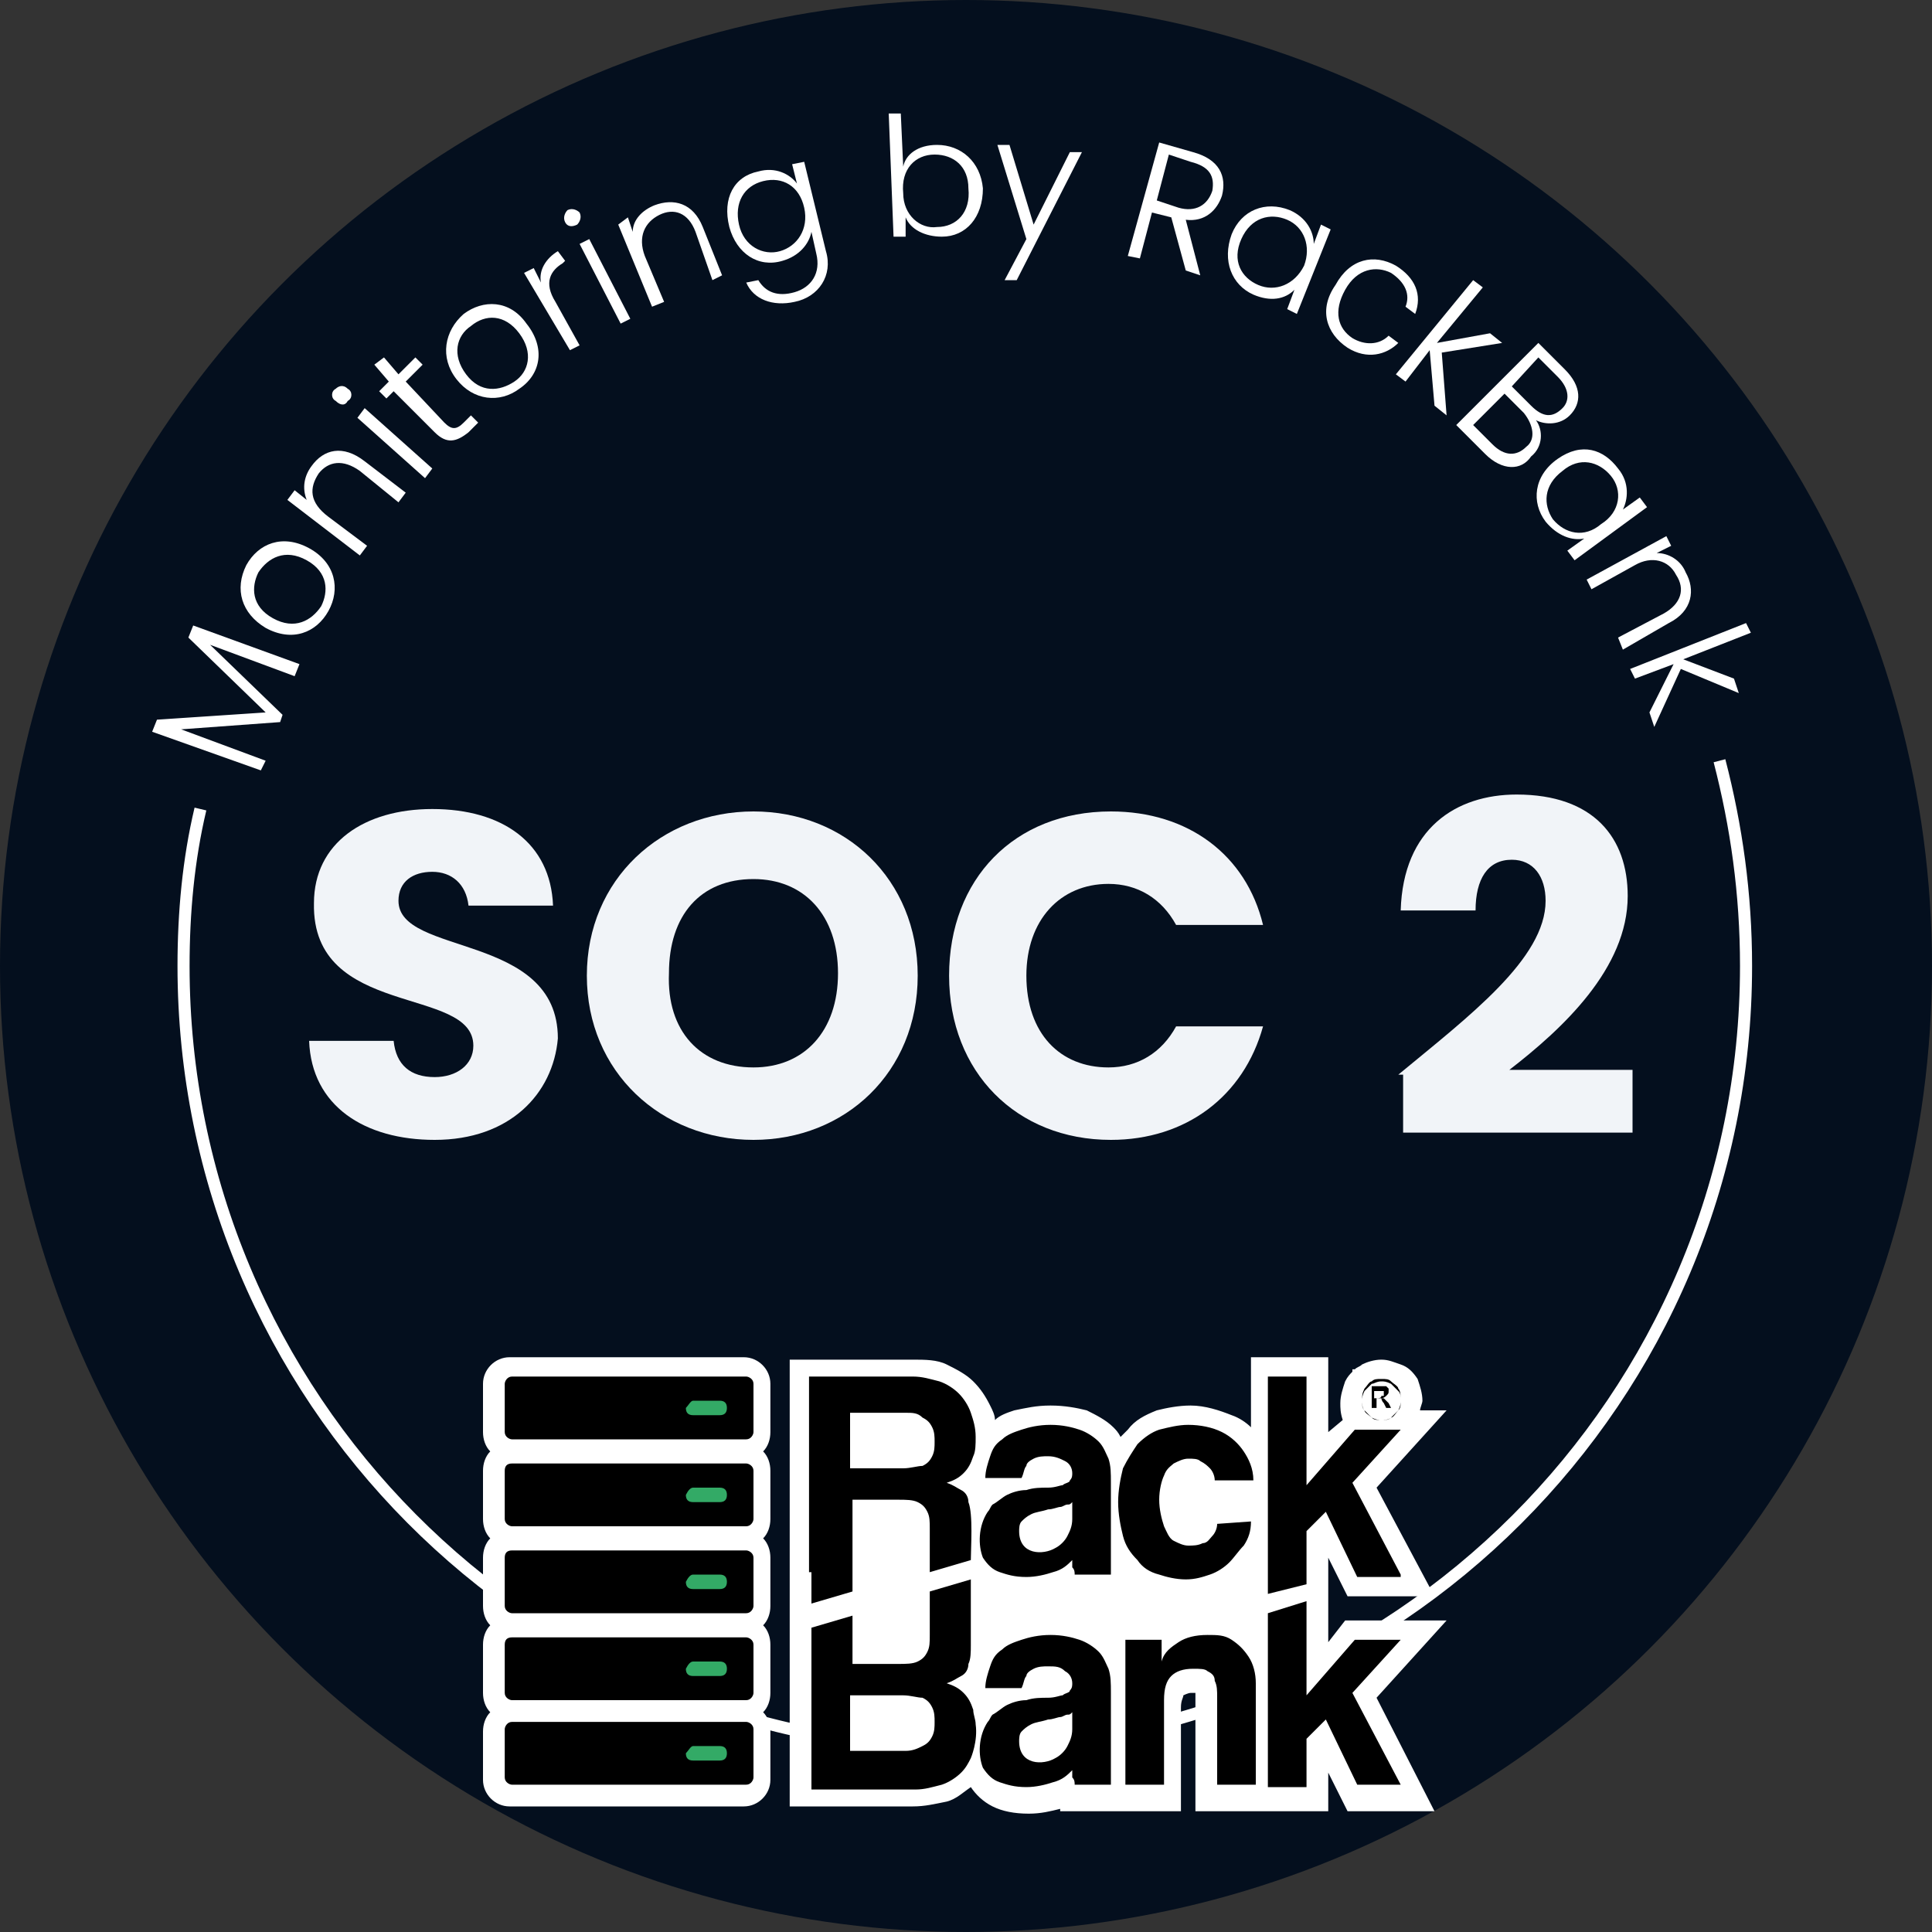<?xml version="1.0" encoding="utf-8"?>
<!-- Generator: Adobe Illustrator 24.0.2, SVG Export Plug-In . SVG Version: 6.00 Build 0)  -->
<svg version="1.1" id="Layer_1" xmlns="http://www.w3.org/2000/svg" xmlns:xlink="http://www.w3.org/1999/xlink" x="0px" y="0px"
	 viewBox="0 0 80 80" style="enable-background:new 0 0 80 80;" xml:space="preserve">
<rect x="0" y="0" width="80" height="80" fill="#333333" stroke="none"/>
<style type="text/css">
	.st0{fill:#040F1E;}
	.st1{fill:none;stroke:#FFFFFF;stroke-width:0.5;stroke-miterlimit:10;}
	.st2{fill:#FFFFFF;}
	.st3{fill:#F1F4F8;}
	.st4{fill-rule:evenodd;clip-rule:evenodd;fill:#FFFFFF;}
	.st5{fill-rule:evenodd;clip-rule:evenodd;}
	.st6{fill-rule:evenodd;clip-rule:evenodd;fill:#33AA66;}
</style>
<circle class="st0" cx="40" cy="40" r="40"/>
<path class="st1" d="M71.2,31.5c0.7,2.7,1.1,5.5,1.1,8.5c0,17.9-14.5,32.4-32.4,32.4S7.6,57.8,7.6,40c0-2.2,0.2-4.4,0.7-6.5"/>
<g>
	<path class="st2" d="M6.3,30.3l0.2-0.5l4.5-0.3l-3.2-3.1l0.2-0.5l4.4,1.6L12.2,28l-3.5-1.3l3,2.9l-0.1,0.3l-4.1,0.3l3.5,1.3
		l-0.2,0.4L6.3,30.3z"/>
	<path class="st2" d="M13.6,25.3c-0.5,0.9-1.5,1.3-2.6,0.7c-1-0.6-1.3-1.6-0.8-2.6c0.5-0.9,1.5-1.3,2.6-0.7
		C13.9,23.3,14.1,24.4,13.6,25.3z M13.3,25.1c0.3-0.6,0.3-1.4-0.6-1.9c-0.9-0.5-1.6-0.1-2,0.5c-0.3,0.6-0.3,1.4,0.6,1.9
		C12.2,26.1,12.9,25.7,13.3,25.1z"/>
	<path class="st2" d="M14.9,19.5c-0.7-0.5-1.3-0.4-1.7,0.1c-0.4,0.6-0.4,1.2,0.4,1.8l1.6,1.2l-0.3,0.4l-3-2.3l0.3-0.4l0.5,0.4
		c-0.2-0.5-0.1-1,0.2-1.4c0.5-0.7,1.3-0.9,2.2-0.2l1.7,1.3l-0.3,0.4L14.9,19.5z"/>
	<path class="st2" d="M13.9,16.6c-0.2-0.1-0.2-0.4,0-0.5c0.1-0.1,0.3-0.2,0.5,0c0.2,0.1,0.2,0.4,0,0.5
		C14.3,16.8,14.1,16.8,13.9,16.6z M14.8,17.3l0.3-0.4l2.8,2.5l-0.3,0.4L14.8,17.3z"/>
	<path class="st2" d="M16.3,16.2L16,16.5l-0.3-0.3l0.4-0.4l-0.6-0.7l0.4-0.3l0.6,0.7l0.7-0.7l0.3,0.3l-0.7,0.7l1.6,1.7
		c0.3,0.3,0.5,0.3,0.8,0l0.3-0.3l0.3,0.3l-0.4,0.4c-0.5,0.4-0.9,0.5-1.4,0L16.3,16.2z"/>
	<path class="st2" d="M21.5,16.1c-0.8,0.6-1.9,0.5-2.6-0.4c-0.7-0.9-0.5-2,0.3-2.7c0.8-0.6,1.9-0.6,2.6,0.4
		C22.6,14.4,22.4,15.5,21.5,16.1z M21.3,15.8c0.6-0.4,0.8-1.2,0.2-2c-0.6-0.8-1.4-0.8-2-0.3c-0.6,0.4-0.8,1.2-0.2,2
		C19.9,16.3,20.7,16.2,21.3,15.8z"/>
	<path class="st2" d="M24,14.3l-0.4,0.2l-1.9-3.2l0.4-0.2l0.3,0.6c-0.1-0.5,0.2-1,0.7-1.3l0.3,0.4l-0.1,0.1
		c-0.5,0.3-0.8,0.8-0.3,1.6L24,14.3z"/>
	<path class="st2" d="M23.4,9.2c-0.1-0.2,0-0.4,0.1-0.5c0.2-0.1,0.4,0,0.5,0.1c0.1,0.2,0,0.4-0.1,0.5C23.7,9.4,23.5,9.4,23.4,9.2z
		 M24,10.1l0.4-0.2l1.7,3.3l-0.4,0.2L24,10.1z"/>
	<path class="st2" d="M28.8,9.6c-0.3-0.8-0.9-1-1.5-0.7c-0.6,0.3-0.9,0.9-0.6,1.7l0.8,1.9L27,12.7l-1.4-3.4L26,9l0.2,0.6
		c0-0.5,0.4-0.9,0.9-1.1c0.8-0.3,1.6-0.1,2,0.9l0.8,2l-0.4,0.2L28.8,9.6z"/>
	<path class="st2" d="M31.4,7.1c0.7-0.2,1.3,0.1,1.6,0.5l-0.2-0.8l0.5-0.1l0.9,3.7c0.3,1-0.3,1.9-1.3,2.1c-0.9,0.2-1.7-0.1-2-0.8
		l0.5-0.1c0.3,0.5,0.8,0.7,1.5,0.5c0.7-0.2,1.1-0.8,0.9-1.6l-0.2-0.9c-0.1,0.5-0.5,1-1.2,1.2c-1,0.3-1.9-0.3-2.2-1.4
		C29.9,8.2,30.4,7.3,31.4,7.1z M31.6,7.5c-0.8,0.2-1.2,0.9-1,1.8c0.2,0.9,1,1.3,1.7,1.1c0.7-0.2,1.2-0.9,1-1.8
		C33.1,7.7,32.4,7.3,31.6,7.5z"/>
	<path class="st2" d="M38.8,6c1,0,1.8,0.7,1.9,1.8c0,1.2-0.7,2-1.7,2c-0.7,0-1.3-0.3-1.5-0.8l0,0.8l-0.5,0l-0.2-5.1l0.5,0l0.1,2.2
		C37.5,6.4,38,6,38.8,6z M38.7,6.4c-0.8,0-1.4,0.6-1.3,1.6c0,0.9,0.7,1.5,1.4,1.4c0.8,0,1.4-0.6,1.3-1.6C40.1,6.9,39.5,6.4,38.7,6.4
		z"/>
	<path class="st2" d="M44.3,6.3l0.5,0l-2.7,5.3l-0.5,0l0.9-1.7L41.3,6l0.5,0l1,3.3L44.3,6.3z"/>
	<path class="st2" d="M49.4,6.3c1.1,0.3,1.4,1,1.2,1.8c-0.2,0.6-0.7,1.1-1.5,1l0.6,2.3l-0.6-0.2l-0.6-2.2l-0.8-0.2l-0.5,1.9
		l-0.5-0.1L48,5.9L49.4,6.3z M49.3,6.7l-0.9-0.3l-0.5,1.9l0.9,0.3c0.7,0.2,1.2-0.1,1.4-0.7C50.3,7.3,50.1,6.9,49.3,6.7z"/>
	<path class="st2" d="M53.4,8.7c0.7,0.3,1,0.9,1,1.4l0.3-0.8l0.4,0.2L53.7,13l-0.4-0.2l0.3-0.8c-0.4,0.4-1,0.5-1.7,0.2
		c-0.9-0.4-1.3-1.4-0.9-2.5C51.4,8.7,52.4,8.3,53.4,8.7z M53.3,9.1c-0.7-0.3-1.5-0.1-1.9,0.8c-0.4,0.9,0,1.6,0.7,1.9
		c0.7,0.3,1.5,0,1.9-0.8C54.3,10.2,54,9.4,53.3,9.1z"/>
	<path class="st2" d="M57.8,11c0.8,0.5,1.1,1.2,0.8,2l-0.4-0.3c0.2-0.5,0-1-0.6-1.4C57,11,56.2,11.1,55.7,12c-0.5,0.9-0.3,1.6,0.3,2
		c0.5,0.3,1.1,0.3,1.5-0.1l0.4,0.3c-0.5,0.5-1.3,0.7-2.1,0.2c-0.9-0.6-1.2-1.6-0.5-2.6C55.9,10.7,56.9,10.5,57.8,11z"/>
	<path class="st2" d="M61,11.6l0.4,0.3l-1.9,2.3l2.2-0.4l0.5,0.4l-2.5,0.4l0.2,2.6l-0.5-0.4l-0.2-2.3l-1,1.3l-0.4-0.3L61,11.6z"/>
	<path class="st2" d="M61.5,18.8l-1.2-1.2l3.4-3.4l1.1,1.1c0.7,0.7,0.7,1.4,0.2,1.9c-0.4,0.4-1,0.4-1.4,0.2c0.3,0.4,0.3,1.1-0.2,1.5
		C63,19.5,62.2,19.5,61.5,18.8z M63.1,17.1l-0.8-0.8L61,17.6l0.8,0.8c0.5,0.5,1,0.5,1.4,0.1C63.6,18.2,63.5,17.6,63.1,17.1z
		 M64.5,15.6l-0.8-0.8L62.6,16l0.8,0.8c0.5,0.5,0.9,0.5,1.3,0.1C65,16.6,65,16.1,64.5,15.6z"/>
	<path class="st2" d="M67,19.4c0.5,0.6,0.4,1.3,0.2,1.7l0.7-0.5l0.3,0.4l-3,2.2l-0.3-0.4l0.7-0.5c-0.5,0.1-1.1-0.1-1.6-0.7
		c-0.6-0.8-0.5-1.9,0.5-2.6S66.4,18.6,67,19.4z M66.7,19.7c-0.5-0.6-1.3-0.8-2-0.2c-0.8,0.6-0.8,1.4-0.4,2c0.5,0.6,1.3,0.8,2,0.2
		C67.1,21.2,67.2,20.3,66.7,19.7z"/>
	<path class="st2" d="M68.9,25.4c0.7-0.4,0.9-1,0.5-1.6c-0.3-0.6-1-0.8-1.7-0.4l-1.8,1L65.7,24l3.3-1.8l0.2,0.4l-0.6,0.3
		c0.5,0,1,0.3,1.2,0.8c0.4,0.7,0.3,1.6-0.7,2.1l-1.9,1.1L67,26.4L68.9,25.4z"/>
	<path class="st2" d="M72.3,25.8l0.2,0.4l-2.8,1.1l2.1,0.8l0.2,0.6l-2.4-1l-1.1,2.4l-0.2-0.6l1-2l-1.6,0.6l-0.2-0.4L72.3,25.8z"/>
</g>
<g>
	<path class="st3" d="M18,47.2c-2.9,0-5.1-1.4-5.2-4.1h3.5c0.1,1,0.7,1.5,1.7,1.5c0.9,0,1.6-0.5,1.6-1.3c0-2.5-6.7-1.1-6.6-5.9
		c0-2.5,2.1-3.9,4.9-3.9c2.9,0,4.9,1.4,5,4h-3.5c-0.1-0.9-0.7-1.4-1.5-1.4c-0.8,0-1.4,0.4-1.4,1.2c0,2.3,6.6,1.3,6.6,5.7
		C22.9,45.3,21.1,47.2,18,47.2z"/>
	<path class="st3" d="M31.2,47.2c-3.8,0-6.9-2.8-6.9-6.8s3.1-6.8,6.9-6.8c3.8,0,6.8,2.8,6.8,6.8S35,47.2,31.2,47.2z M31.2,44.2
		c2.1,0,3.5-1.5,3.5-3.9c0-2.4-1.4-3.9-3.5-3.9c-2.2,0-3.5,1.5-3.5,3.9C27.6,42.7,29,44.2,31.2,44.2z"/>
	<path class="st3" d="M46,33.6c3.2,0,5.6,1.8,6.3,4.7h-3.6c-0.6-1.1-1.6-1.7-2.8-1.7c-2,0-3.4,1.5-3.4,3.8c0,2.4,1.4,3.8,3.4,3.8
		c1.2,0,2.2-0.6,2.8-1.7h3.6c-0.8,2.9-3.2,4.7-6.3,4.7c-3.9,0-6.7-2.8-6.7-6.8C39.3,36.4,42,33.6,46,33.6z"/>
	<path class="st3" d="M57.9,44.5c2.9-2.4,6.1-4.8,6.1-7.2c0-1-0.5-1.7-1.4-1.7c-1,0-1.5,0.8-1.5,2.1h-3.1c0.1-3.4,2.3-4.8,4.8-4.8
		c3.2,0,4.6,1.8,4.6,4.2c0,3-2.7,5.5-4.9,7.2h5.1v2.6h-9.5V44.5z"/>
</g>
<g>
	<g>
		<path class="st4" d="M31.9,57.3c0-0.6-0.5-1.1-1.1-1.1h-9.7c-0.6,0-1.1,0.5-1.1,1.1v2c0,0.3,0.1,0.6,0.3,0.8
			c-0.2,0.2-0.3,0.5-0.3,0.8v2c0,0.3,0.1,0.6,0.3,0.8c-0.2,0.2-0.3,0.5-0.3,0.8v2c0,0.3,0.1,0.6,0.3,0.8c-0.2,0.2-0.3,0.5-0.3,0.8v2
			c0,0.3,0.1,0.6,0.3,0.8c-0.2,0.2-0.3,0.5-0.3,0.8v2c0,0.6,0.5,1.1,1.1,1.1h9.7c0.6,0,1.1-0.5,1.1-1.1v-2c0-0.3-0.1-0.6-0.3-0.8
			c0.2-0.2,0.3-0.5,0.3-0.8v-2c0-0.3-0.1-0.6-0.3-0.8c0.2-0.2,0.3-0.5,0.3-0.8v-2c0-0.3-0.1-0.6-0.3-0.8c0.2-0.2,0.3-0.5,0.3-0.8v-2
			c0-0.3-0.1-0.6-0.3-0.8c0.2-0.2,0.3-0.5,0.3-0.8V57.3z"/>
		<path class="st4" d="M59.9,67.1h-4.2L55,68v-3.5l0.8,1.6h3.6L57,61.6l2.9-3.2h-1.1c0-0.1,0.1-0.3,0.1-0.4c0-0.3-0.1-0.6-0.2-0.9
			c-0.2-0.3-0.4-0.5-0.7-0.6c-0.3-0.1-0.5-0.2-0.8-0.2c-0.3,0-0.6,0.1-0.8,0.2c-0.1,0.1-0.2,0.1-0.3,0.2h-0.1v0.1
			c-0.1,0.1-0.2,0.2-0.3,0.4c-0.1,0.3-0.2,0.6-0.2,0.9c0,0.2,0,0.4,0.1,0.7L55,59.3v-3.1h-3.2v2.9c-0.2-0.2-0.5-0.4-0.8-0.5
			c-0.5-0.2-1.1-0.4-1.7-0.4c-0.5,0-1,0.1-1.4,0.2c-0.5,0.2-0.9,0.4-1.2,0.8c-0.1,0.1-0.2,0.2-0.3,0.3c-0.1-0.2-0.2-0.3-0.3-0.4
			c-0.3-0.3-0.7-0.5-1.1-0.7c-0.4-0.1-0.9-0.2-1.5-0.2c-0.6,0-1,0.1-1.5,0.2c-0.3,0.1-0.6,0.2-0.8,0.4c0-0.2-0.1-0.4-0.2-0.6
			c-0.2-0.4-0.4-0.7-0.7-1c-0.3-0.3-0.7-0.5-1.1-0.7c-0.4-0.2-0.9-0.2-1.4-0.2l-5.1,0v18.5h5.1c0.5,0,0.9-0.1,1.4-0.2
			c0.4-0.1,0.7-0.4,1-0.6c0.2,0.3,0.5,0.6,0.9,0.8c0.4,0.2,0.9,0.3,1.5,0.3h0h0c0.5,0,0.9-0.1,1.3-0.2l0,0.1h2.9v0h2.1v-4.3
			c0-0.3,0.1-0.4,0.1-0.5c0,0,0.2-0.1,0.3-0.1c0.1,0,0.1,0,0.2,0c0,0.1,0,0.2,0,0.4v4.5H55v-1.6l0.8,1.6h3.6L57,70.3L59.9,67.1z"/>
	</g>
	<g>
		<path class="st5" d="M21.2,67.8h9.7c0.1,0,0.3,0.1,0.3,0.3v2c0,0.1-0.1,0.3-0.3,0.3h-9.7c-0.1,0-0.3-0.1-0.3-0.3v-2
			C20.9,67.9,21,67.8,21.2,67.8z"/>
		<path class="st5" d="M21.2,64.2h9.7c0.1,0,0.3,0.1,0.3,0.3v2c0,0.1-0.1,0.3-0.3,0.3h-9.7c-0.1,0-0.3-0.1-0.3-0.3v-2
			C20.9,64.3,21,64.2,21.2,64.2z"/>
		<path class="st5" d="M21.2,60.6h9.7c0.1,0,0.3,0.1,0.3,0.3v2c0,0.1-0.1,0.3-0.3,0.3h-9.7c-0.1,0-0.3-0.1-0.3-0.3v-2
			C20.9,60.7,21,60.6,21.2,60.6z"/>
		<path class="st5" d="M21.2,57h9.7c0.1,0,0.3,0.1,0.3,0.3v2c0,0.1-0.1,0.3-0.3,0.3h-9.7c-0.1,0-0.3-0.1-0.3-0.3v-2
			C20.9,57.2,21,57,21.2,57z"/>
		<path class="st5" d="M21.2,71.3h9.7c0.1,0,0.3,0.1,0.3,0.3v2c0,0.1-0.1,0.3-0.3,0.3h-9.7c-0.1,0-0.3-0.1-0.3-0.3v-2
			C20.9,71.5,21,71.3,21.2,71.3z"/>
		<path class="st6" d="M28.7,58h1.1c0.2,0,0.3,0.1,0.3,0.3v0c0,0.2-0.1,0.3-0.3,0.3h-1.1c-0.2,0-0.3-0.1-0.3-0.3v0
			C28.5,58.2,28.6,58,28.7,58z"/>
		<path class="st6" d="M28.7,61.6h1.1c0.2,0,0.3,0.1,0.3,0.3v0c0,0.2-0.1,0.3-0.3,0.3h-1.1c-0.2,0-0.3-0.1-0.3-0.3v0
			C28.5,61.7,28.6,61.6,28.7,61.6z"/>
		<path class="st6" d="M28.7,65.2h1.1c0.2,0,0.3,0.1,0.3,0.3l0,0c0,0.2-0.1,0.3-0.3,0.3h-1.1c-0.2,0-0.3-0.1-0.3-0.3l0,0
			C28.5,65.3,28.6,65.2,28.7,65.2z"/>
		<path class="st6" d="M28.7,68.8h1.1c0.2,0,0.3,0.1,0.3,0.3l0,0c0,0.2-0.1,0.3-0.3,0.3h-1.1c-0.2,0-0.3-0.1-0.3-0.3l0,0
			C28.5,68.9,28.6,68.8,28.7,68.8z"/>
		<path class="st6" d="M28.7,72.3h1.1c0.2,0,0.3,0.1,0.3,0.3l0,0c0,0.2-0.1,0.3-0.3,0.3h-1.1c-0.2,0-0.3-0.1-0.3-0.3l0,0
			C28.5,72.5,28.6,72.3,28.7,72.3z"/>
		<path class="st5" d="M52,73.9v-4.2c0-0.4-0.1-0.8-0.3-1.1c-0.2-0.3-0.4-0.5-0.7-0.7c-0.3-0.2-0.6-0.2-1-0.2
			c-0.5,0-0.9,0.1-1.2,0.3c-0.3,0.2-0.6,0.4-0.7,0.8l0-0.9h-1.5l0,6l1.6,0l0-3.5c0-0.5,0.1-0.8,0.3-1c0.2-0.2,0.5-0.3,0.9-0.3
			c0.3,0,0.5,0,0.6,0.1c0.2,0.1,0.3,0.2,0.3,0.4c0.1,0.2,0.1,0.4,0.1,0.7v3.6L52,73.9L52,73.9z M33.5,65.1l0-8.1l4.3,0
			c0.4,0,0.7,0.1,1.1,0.2c0.3,0.1,0.6,0.3,0.8,0.5c0.2,0.2,0.4,0.5,0.5,0.8c0.1,0.3,0.2,0.6,0.2,1c0,0.3,0,0.6-0.1,0.8
			c-0.1,0.3-0.2,0.5-0.4,0.7c-0.2,0.2-0.4,0.3-0.7,0.4c0.3,0.1,0.4,0.2,0.6,0.3c0.2,0.1,0.3,0.3,0.3,0.5c0.2,0.5,0.1,1.9,0.1,2.4
			l0,0l-1.7,0.5v-0.7h0v-1.1c0-0.3,0-0.5-0.1-0.7c-0.1-0.2-0.2-0.3-0.4-0.4c-0.2-0.1-0.5-0.1-0.8-0.1l-1.9,0l0,3.8l-1.7,0.5V65.1
			L33.5,65.1z M40.2,65.4l-1.7,0.5v1.6h0v0.2c0,0.3,0,0.5-0.1,0.7c-0.1,0.2-0.2,0.3-0.4,0.4c-0.2,0.1-0.5,0.1-0.8,0.1h-1.9l0-2
			l-1.7,0.5l0,6.7l4.3,0c0.4,0,0.7-0.1,1.1-0.2c0.3-0.1,0.6-0.3,0.8-0.5c0.2-0.2,0.3-0.4,0.4-0.6c0,0,0.3-0.7,0.2-1.4
			c0-0.2-0.1-0.4-0.1-0.6c-0.1-0.3-0.2-0.5-0.4-0.7c-0.2-0.2-0.4-0.3-0.7-0.4c0.3-0.1,0.4-0.2,0.6-0.3c0.2-0.1,0.3-0.3,0.3-0.5
			c0.1-0.2,0.1-0.5,0.1-0.8v-0.2C40.2,66.9,40.2,66.2,40.2,65.4L40.2,65.4L40.2,65.4z M37.5,72.5l-2.3,0v-2.3l2.2,0
			c0.3,0,0.6,0.1,0.8,0.1c0.2,0.1,0.3,0.2,0.4,0.4c0.1,0.2,0.1,0.4,0.1,0.6c0,0.2,0,0.4-0.1,0.6c-0.1,0.2-0.2,0.3-0.4,0.4
			C38,72.4,37.8,72.5,37.5,72.5L37.5,72.5z M37.5,58.5l-2.3,0v2.3l2.2,0c0.3,0,0.6-0.1,0.8-0.1c0.2-0.1,0.3-0.2,0.4-0.4
			c0.1-0.2,0.1-0.4,0.1-0.6c0-0.2,0-0.4-0.1-0.6c-0.1-0.2-0.2-0.3-0.4-0.4C38,58.5,37.8,58.5,37.5,58.5L37.5,58.5z M52.5,66.8v7.2
			h1.6V72l0.8-0.8l1.3,2.7H58l-2-3.8l2-2.2h-1.9l-2,2.3l0-3.9L52.5,66.8L52.5,66.8z M58,65.2l-2-3.8l2-2.2l-1.9,0l-2,2.3V57h-1.6
			l0,9l1.6-0.4l0-2.2l0.8-0.8l1.3,2.7H58L58,65.2z M56.9,57.9v-0.3H57c0.1,0,0.2,0,0.2,0c0,0,0.1,0,0.1,0c0,0,0,0,0,0.1
			c0,0,0,0.1,0,0.1c0,0,0,0-0.1,0C57.2,57.9,57.1,57.9,56.9,57.9L56.9,57.9L56.9,57.9z M56.8,58.4v-1h0.2c0.2,0,0.3,0,0.3,0
			c0.1,0,0.1,0,0.1,0c0,0,0.1,0.1,0.1,0.1c0,0,0,0.1,0,0.1c0,0.1,0,0.1-0.1,0.2c0,0-0.1,0.1-0.2,0.1c0,0,0.1,0,0.1,0
			c0,0,0,0,0.1,0.1c0,0,0,0,0.1,0.1l0.1,0.2h-0.2l-0.1-0.2c-0.1-0.1-0.1-0.2-0.1-0.2c0,0-0.1,0-0.1,0h-0.1v0.4H56.8L56.8,58.4z
			 M57.2,57.2c0.1,0,0.2,0,0.4,0.1c0.1,0.1,0.2,0.2,0.3,0.3c0.1,0.1,0.1,0.2,0.1,0.4c0,0.1,0,0.2-0.1,0.4c-0.1,0.1-0.2,0.2-0.3,0.3
			c-0.1,0.1-0.2,0.1-0.4,0.1c-0.1,0-0.2,0-0.4-0.1c-0.1-0.1-0.2-0.2-0.3-0.3c-0.1-0.1-0.1-0.2-0.1-0.4c0-0.1,0-0.2,0.1-0.4
			c0.1-0.1,0.2-0.2,0.3-0.3C56.9,57.3,57,57.2,57.2,57.2L57.2,57.2z M57.2,57.1c0.2,0,0.3,0,0.4,0.1c0.1,0.1,0.3,0.2,0.3,0.3
			c0.1,0.1,0.1,0.3,0.1,0.5c0,0.2,0,0.3-0.1,0.4c-0.1,0.1-0.2,0.3-0.3,0.3c-0.1,0.1-0.3,0.1-0.4,0.1c-0.2,0-0.3,0-0.4-0.1
			c-0.1-0.1-0.3-0.2-0.3-0.3c-0.1-0.1-0.1-0.3-0.1-0.4c0-0.2,0-0.3,0.1-0.5c0.1-0.1,0.2-0.3,0.3-0.3C56.9,57.1,57,57.1,57.2,57.1
			L57.2,57.1z M43.7,64.1c0.2-0.1,0.4-0.3,0.5-0.5c0.1-0.2,0.2-0.4,0.2-0.7l0-0.7c-0.1,0.1-0.1,0.1-0.2,0.1c-0.1,0-0.2,0.1-0.3,0.1
			c-0.1,0-0.3,0.1-0.5,0.1c-0.3,0.1-0.5,0.1-0.7,0.2c-0.2,0.1-0.3,0.2-0.4,0.3c-0.1,0.1-0.1,0.3-0.1,0.4
			C42.2,64.4,43.2,64.4,43.7,64.1L43.7,64.1z M40.9,62.6c0.1-0.1,0.1-0.2,0.2-0.3c0.2-0.1,0.4-0.3,0.6-0.4c0.2-0.1,0.5-0.2,0.8-0.2
			c0.3-0.1,0.6-0.1,0.9-0.1c0.3,0,0.5-0.1,0.6-0.1c0.1-0.1,0.3-0.1,0.3-0.2c0.1-0.1,0.1-0.2,0.1-0.3c0-0.2-0.1-0.4-0.3-0.5
			c-0.2-0.1-0.4-0.2-0.7-0.2c-0.2,0-0.4,0-0.6,0.1c-0.2,0.1-0.3,0.2-0.3,0.3c-0.1,0.1-0.1,0.3-0.2,0.5l-1.5,0c0-0.3,0.1-0.6,0.2-0.9
			c0.1-0.3,0.2-0.5,0.5-0.7c0.2-0.2,0.5-0.3,0.8-0.4c0.3-0.1,0.7-0.2,1.2-0.2c0.5,0,0.9,0.1,1.2,0.2c0.3,0.1,0.6,0.3,0.8,0.5
			c0.2,0.2,0.3,0.5,0.4,0.7c0.1,0.3,0.1,0.6,0.1,1l0,3.8h-1.5c0-0.1,0-0.2-0.1-0.3c0-0.1,0-0.2,0-0.3c-0.2,0.2-0.4,0.4-0.8,0.5
			c-0.3,0.1-0.7,0.2-1.1,0.2c-0.5,0-0.8-0.1-1.1-0.2c-0.3-0.1-0.5-0.3-0.7-0.6C40.5,64,40.5,63.2,40.9,62.6L40.9,62.6z M43.7,72.8
			c0.2-0.1,0.4-0.3,0.5-0.5c0.1-0.2,0.2-0.4,0.2-0.7l0-0.7c-0.1,0.1-0.1,0.1-0.2,0.1c-0.1,0-0.2,0.1-0.3,0.1c-0.1,0-0.3,0.1-0.5,0.1
			c-0.3,0.1-0.5,0.1-0.7,0.2c-0.2,0.1-0.3,0.2-0.4,0.3c-0.1,0.1-0.1,0.3-0.1,0.4C42.2,73.1,43.2,73.1,43.7,72.8L43.7,72.8z
			 M40.9,71.3c0.1-0.1,0.1-0.2,0.2-0.3c0.2-0.1,0.4-0.3,0.6-0.4c0.2-0.1,0.5-0.2,0.8-0.2c0.3-0.1,0.6-0.1,0.9-0.1
			c0.3,0,0.5-0.1,0.6-0.1c0.1-0.1,0.3-0.1,0.3-0.2c0.1-0.1,0.1-0.2,0.1-0.3c0-0.2-0.1-0.4-0.3-0.5C43.9,69,43.7,69,43.4,69
			c-0.2,0-0.4,0-0.6,0.1c-0.2,0.1-0.3,0.2-0.3,0.3c-0.1,0.1-0.1,0.3-0.2,0.5h-1.5c0-0.3,0.1-0.6,0.2-0.9c0.1-0.3,0.2-0.5,0.5-0.7
			c0.2-0.2,0.5-0.3,0.8-0.4c0.3-0.1,0.7-0.2,1.2-0.2c0.5,0,0.9,0.1,1.2,0.2c0.3,0.1,0.6,0.3,0.8,0.5c0.2,0.2,0.3,0.5,0.4,0.7
			c0.1,0.3,0.1,0.6,0.1,1l0,3.8h-1.5c0-0.1,0-0.2-0.1-0.3c0-0.1,0-0.2,0-0.3c-0.2,0.2-0.4,0.4-0.8,0.5c-0.3,0.1-0.7,0.2-1.1,0.2
			c-0.5,0-0.8-0.1-1.1-0.2c-0.3-0.1-0.5-0.3-0.7-0.6C40.5,72.7,40.5,71.9,40.9,71.3L40.9,71.3z M50.4,63.1c0,0.2-0.1,0.4-0.2,0.5
			c-0.1,0.1-0.2,0.3-0.4,0.3c-0.2,0.1-0.4,0.1-0.6,0.1c-0.2,0-0.4-0.1-0.6-0.2c-0.2-0.1-0.3-0.4-0.4-0.6c-0.1-0.3-0.2-0.7-0.2-1.1
			c0-0.4,0.1-0.8,0.2-1c0.1-0.3,0.3-0.4,0.4-0.5c0.2-0.1,0.4-0.2,0.6-0.2c0.2,0,0.4,0,0.5,0.1c0.2,0.1,0.3,0.2,0.4,0.3
			c0.1,0.1,0.2,0.3,0.2,0.5l1.6,0c0-0.5-0.2-0.9-0.4-1.2c-0.2-0.3-0.5-0.6-0.9-0.8c-0.4-0.2-0.9-0.3-1.4-0.3c-0.4,0-0.8,0.1-1.2,0.2
			c-0.3,0.1-0.6,0.3-0.9,0.6c-0.2,0.3-0.4,0.6-0.6,1c-0.1,0.4-0.2,0.9-0.2,1.4c0,0.5,0.1,1,0.2,1.4c0.1,0.4,0.3,0.7,0.6,1
			c0.2,0.3,0.5,0.5,0.9,0.6c0.3,0.1,0.7,0.2,1.1,0.2c0.4,0,0.7-0.1,1-0.2c0.3-0.1,0.6-0.3,0.8-0.5c0.2-0.2,0.4-0.5,0.6-0.7
			c0.2-0.3,0.3-0.6,0.3-1L50.4,63.1z"/>
	</g>
</g>
</svg>
